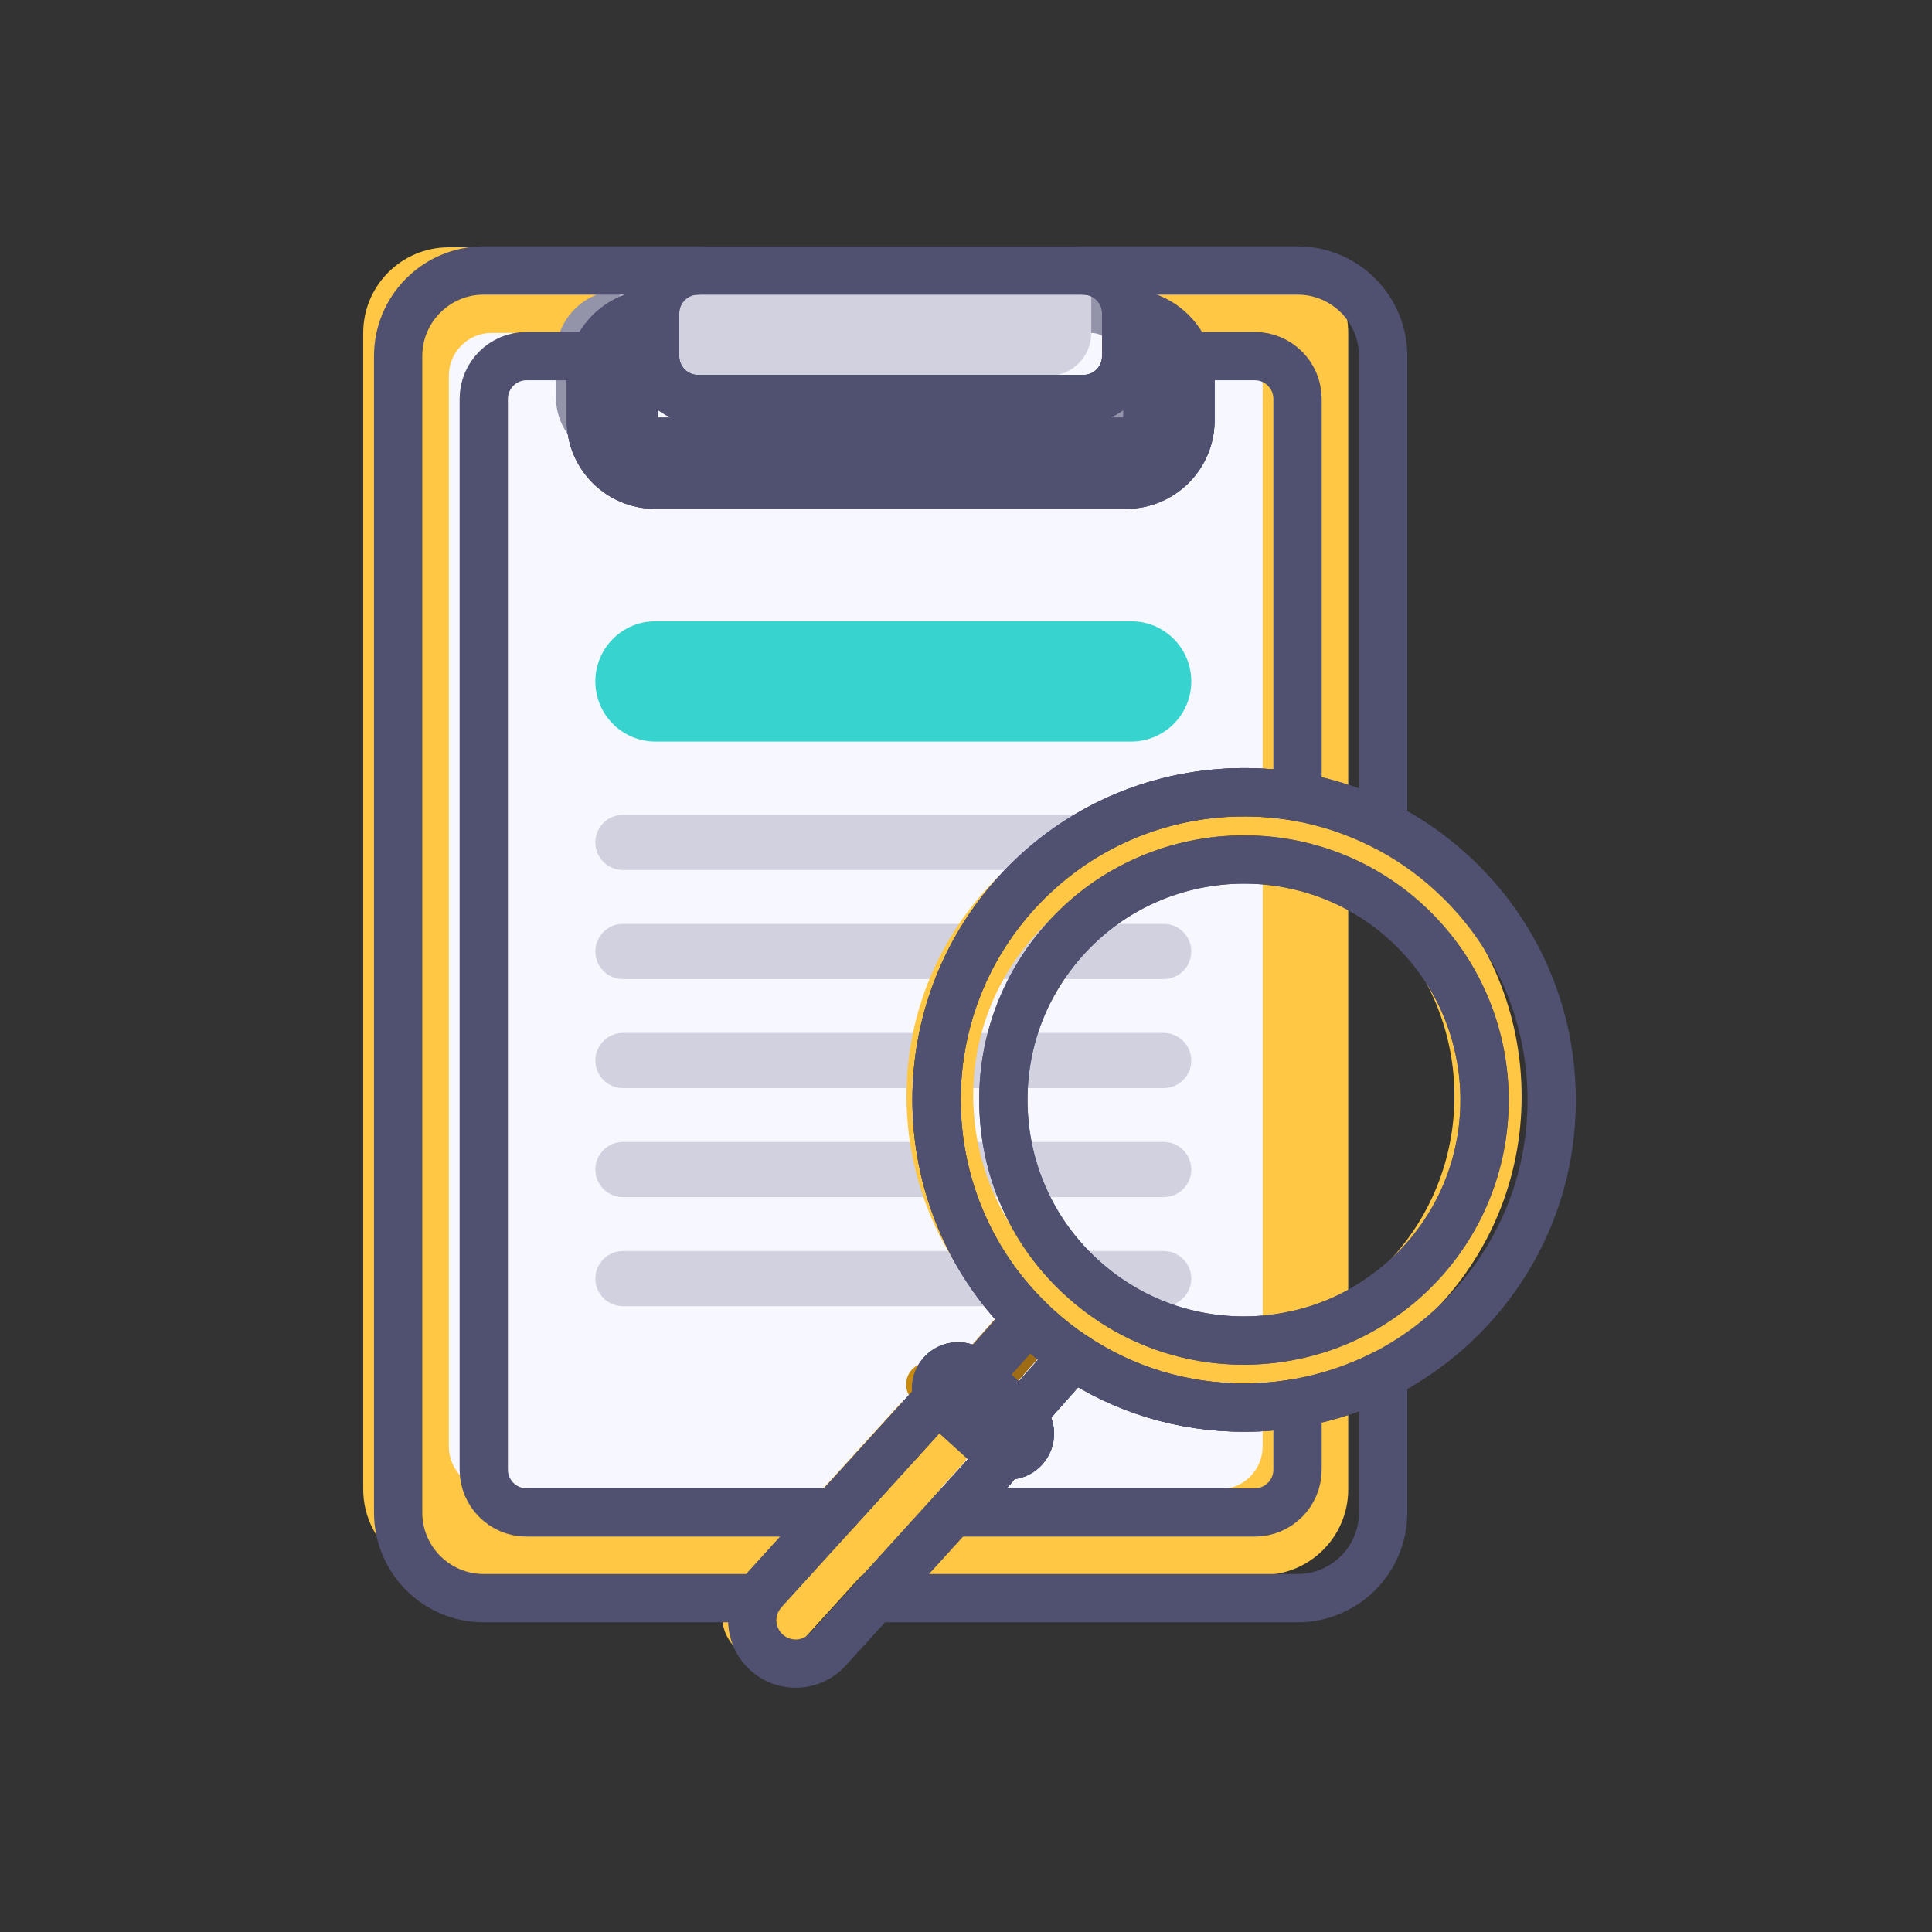 <svg width="100" height="100" viewBox="0 0 100 100" fill="none" xmlns="http://www.w3.org/2000/svg">
<rect x="0" y="0" width="100" height="100" fill="#333333" stroke="none"/>
<path d="M65.352 12.8H23.232C20.784 12.8 18.8 14.784 18.8 17.232V77.088C18.8 79.536 20.784 81.52 23.232 81.52H65.352C67.8 81.52 69.784 79.536 69.784 77.088V17.232C69.784 14.784 67.8 12.8 65.352 12.8Z" fill="#FFC743"/>
<path d="M63.136 17.232H25.448C24.224 17.232 23.232 18.224 23.232 19.448V74.868C23.232 76.092 24.224 77.084 25.448 77.084H63.136C64.36 77.084 65.352 76.092 65.352 74.868V19.448C65.352 18.224 64.36 17.232 63.136 17.232Z" fill="#F7F7FF"/>
<path d="M56.484 23.884H32.1C30.268 23.884 28.776 22.392 28.776 20.56V18.344C28.776 16.512 30.268 15.02 32.1 15.02H56.484C58.316 15.02 59.808 16.512 59.808 18.344V20.56C59.808 22.392 58.316 23.884 56.484 23.884ZM32.1 17.232C31.488 17.232 30.992 17.728 30.992 18.34V20.556C30.992 21.168 31.488 21.664 32.1 21.664H56.484C57.096 21.664 57.592 21.168 57.592 20.556V18.34C57.592 17.728 57.096 17.232 56.484 17.232H32.1Z" fill="#9393AA"/>
<path d="M54.268 12.8H34.316C33.092 12.8 32.1 13.792 32.1 15.016V17.236C32.1 18.46 33.092 19.452 34.316 19.452H54.268C55.492 19.452 56.484 18.46 56.484 17.236V15.016C56.484 13.792 55.492 12.8 54.268 12.8Z" fill="#D1D1E0"/>
<path d="M58.548 32.156H33.928C32.209 32.156 30.816 33.549 30.816 35.268V35.272C30.816 36.99 32.209 38.384 33.928 38.384H58.548C60.267 38.384 61.66 36.99 61.66 35.272V35.268C61.66 33.549 60.267 32.156 58.548 32.156Z" fill="#37D3CF"/>
<path d="M60.232 42.176H32.244C31.455 42.176 30.816 42.815 30.816 43.604C30.816 44.392 31.455 45.032 32.244 45.032H60.232C61.021 45.032 61.66 44.392 61.66 43.604C61.66 42.815 61.021 42.176 60.232 42.176Z" fill="#D1D1E0"/>
<path d="M60.232 47.82H32.244C31.455 47.82 30.816 48.459 30.816 49.248C30.816 50.036 31.455 50.676 32.244 50.676H60.232C61.021 50.676 61.66 50.036 61.66 49.248C61.66 48.459 61.021 47.82 60.232 47.82Z" fill="#D1D1E0"/>
<path d="M60.232 53.464H32.244C31.455 53.464 30.816 54.103 30.816 54.892C30.816 55.681 31.455 56.32 32.244 56.32H60.232C61.021 56.32 61.66 55.681 61.66 54.892C61.66 54.103 61.021 53.464 60.232 53.464Z" fill="#D1D1E0"/>
<path d="M60.232 59.108H32.244C31.455 59.108 30.816 59.747 30.816 60.536C30.816 61.325 31.455 61.964 32.244 61.964H60.232C61.021 61.964 61.66 61.325 61.66 60.536C61.66 59.747 61.021 59.108 60.232 59.108Z" fill="#D1D1E0"/>
<path d="M60.232 64.752H32.244C31.455 64.752 30.816 65.391 30.816 66.18C30.816 66.969 31.455 67.608 32.244 67.608H60.232C61.021 67.608 61.66 66.969 61.66 66.18C61.66 65.391 61.021 64.752 60.232 64.752Z" fill="#D1D1E0"/>
<path d="M37.964 82.156C37.132 83.076 37.196 84.496 38.116 85.332C39.036 86.163 40.456 86.1 41.288 85.18L49.828 75.779C50.66 74.859 50.596 73.436 49.676 72.603C48.756 71.772 47.332 71.835 46.5 72.755L37.96 82.156H37.964Z" fill="#FFC743"/>
<path d="M48.56 71.588L50.796 73.62L55.164 68.7L52.928 66.668L48.56 71.591V71.588Z" fill="#9E6C15"/>
<path d="M47.192 70.9C46.776 71.36 46.808 72.076 47.268 72.492L49.864 74.852C50.324 75.272 51.04 75.236 51.456 74.776C51.876 74.316 51.84 73.6 51.38 73.184L48.784 70.824C48.324 70.404 47.608 70.44 47.192 70.9Z" fill="#C98B0E"/>
<path d="M51.048 46.032C53.904 42.884 57.824 41.04 62.068 40.832C66.312 40.632 70.392 42.092 73.54 44.952C76.688 47.812 78.532 51.724 78.74 55.972C78.944 60.22 77.484 64.296 74.62 67.444C71.764 70.592 67.844 72.436 63.6 72.644C63.34 72.652 63.08 72.66 62.82 72.66C58.856 72.66 55.084 71.208 52.128 68.524C48.672 65.384 46.92 61.064 46.92 56.728C46.92 52.908 48.284 49.072 51.048 46.032ZM50.392 57.336C50.472 58.996 50.872 60.596 51.564 62.052C52.252 63.516 53.228 64.84 54.456 65.952C56.92 68.192 60.096 69.336 63.432 69.176C66.756 69.016 69.816 67.572 72.052 65.112C76.668 60.028 76.292 52.14 71.208 47.52C68.828 45.356 65.828 44.292 62.836 44.292C59.448 44.292 56.068 45.66 53.612 48.364C51.372 50.828 50.228 54.012 50.388 57.34L50.392 57.336Z" fill="#FFC743"/>
<path d="M59.4 19.544V21.76C59.4 22.372 58.904 22.868 58.292 22.868H33.908C33.296 22.868 32.8 22.372 32.8 21.76V19.544C32.8 18.932 33.296 18.436 33.908 18.436C33.908 19.664 34.9 20.656 36.124 20.656H56.076C57.3 20.656 58.292 19.664 58.292 18.44C58.904 18.436 59.4 18.932 59.4 19.544Z" stroke="#505071" stroke-width="2.5" stroke-linecap="round" stroke-linejoin="round"/>
<path d="M67.16 14H56.076C57.3 14 58.292 14.992 58.292 16.216C59.732 16.216 60.964 17.144 61.424 18.432C61.548 18.78 61.616 19.152 61.616 19.544V21.76C61.616 23.592 60.124 25.084 58.292 25.084H33.908C32.076 25.084 30.584 23.592 30.584 21.76V19.544C30.584 19.152 30.652 18.78 30.776 18.432C31.236 17.144 32.468 16.22 33.908 16.22C33.908 14.992 34.9 14 36.124 14H25.04C22.592 14 20.608 15.984 20.608 18.432V78.288C20.608 80.736 22.592 82.72 25.04 82.72H39.248C39.324 82.588 39.416 82.464 39.52 82.348H39.516L43.208 78.284L48.056 72.952C48.232 72.76 48.436 72.604 48.652 72.488C48.364 72.068 48.392 71.488 48.752 71.092C49.168 70.632 49.88 70.596 50.34 71.016L50.592 71.244L53.224 68.28C50.076 65.184 48.476 61.056 48.476 56.924C48.476 53.104 49.84 49.268 52.604 46.224C55.464 43.08 59.38 41.232 63.628 41.024C64.824 40.968 66.008 41.044 67.16 41.244C68.708 41.516 70.196 42.012 71.592 42.724V18.432C71.592 15.984 69.608 14 67.16 14ZM65.156 72.84C64.896 72.848 64.64 72.856 64.376 72.856C61.212 72.856 58.172 71.932 55.572 70.188L52.832 73.272L52.94 73.372C53.4 73.792 53.436 74.504 53.016 74.964C52.704 75.312 52.228 75.416 51.816 75.272C51.72 75.524 51.576 75.76 51.384 75.972L49.284 78.284L45.256 82.72H67.16C69.608 82.72 71.592 80.736 71.592 78.288V71.148C70.204 71.848 68.716 72.344 67.16 72.616C66.504 72.732 65.832 72.808 65.156 72.84Z" stroke="#505071" stroke-width="2.5" stroke-linecap="round" stroke-linejoin="round"/>
<path d="M59.4 19.544V21.76C59.4 22.372 58.904 22.868 58.292 22.868H33.908C33.296 22.868 32.8 22.372 32.8 21.76V19.544C32.8 18.932 33.296 18.436 33.908 18.436C33.908 19.664 34.9 20.656 36.124 20.656H56.076C57.3 20.656 58.292 19.664 58.292 18.44C58.904 18.436 59.4 18.932 59.4 19.544Z" stroke="#505071" stroke-width="2.5" stroke-linecap="round" stroke-linejoin="round"/>
<path d="M64.376 72.856C61.212 72.856 58.172 71.932 55.572 70.188L52.832 73.272L52.94 73.372C53.4 73.792 53.436 74.504 53.016 74.964C52.704 75.312 52.228 75.416 51.816 75.272C51.72 75.524 51.576 75.76 51.384 75.972L49.284 78.284H64.944C66.168 78.284 67.16 77.292 67.16 76.068V72.616C66.504 72.732 65.832 72.808 65.156 72.84C64.896 72.848 64.64 72.856 64.376 72.856ZM64.944 18.432H61.424C61.548 18.78 61.616 19.152 61.616 19.544V21.76C61.616 23.592 60.124 25.084 58.292 25.084H33.908C32.076 25.084 30.584 23.592 30.584 21.76V19.544C30.584 19.152 30.652 18.78 30.776 18.432H27.256C26.032 18.432 25.04 19.424 25.04 20.648V76.068C25.04 77.292 26.032 78.284 27.256 78.284H43.208L48.056 72.952C48.232 72.76 48.436 72.604 48.652 72.488C48.364 72.068 48.392 71.488 48.752 71.092C49.168 70.632 49.88 70.596 50.34 71.016L50.592 71.244L53.224 68.28C50.076 65.184 48.476 61.056 48.476 56.924C48.476 53.104 49.84 49.268 52.604 46.224C55.464 43.08 59.38 41.232 63.628 41.024C64.824 40.968 66.008 41.044 67.16 41.244V20.648C67.16 19.424 66.168 18.432 64.944 18.432Z" stroke="#505071" stroke-width="2.5" stroke-linecap="round" stroke-linejoin="round"/>
<path d="M61.616 19.548V21.764C61.616 23.596 60.124 25.088 58.292 25.088H33.908C32.076 25.088 30.584 23.596 30.584 21.764V19.548C30.584 19.156 30.652 18.784 30.776 18.436C31.236 17.148 32.468 16.224 33.908 16.224V18.436C33.296 18.436 32.8 18.932 32.8 19.544V21.76C32.8 22.372 33.296 22.868 33.908 22.868H58.292C58.904 22.868 59.4 22.372 59.4 21.76V19.544C59.4 18.932 58.904 18.436 58.292 18.436V16.224C59.732 16.224 60.964 17.148 61.424 18.436C61.548 18.784 61.616 19.156 61.616 19.548Z" stroke="#505071" stroke-width="2.5" stroke-linecap="round" stroke-linejoin="round"/>
<path d="M56.076 14.004H36.124C34.9 14.004 33.908 14.996 33.908 16.22V18.44C33.908 19.664 34.9 20.656 36.124 20.656H56.076C57.3 20.656 58.292 19.664 58.292 18.44V16.22C58.292 14.996 57.3 14.004 56.076 14.004Z" stroke="#505071" stroke-width="2.5" stroke-linecap="round" stroke-linejoin="round"/>
<path d="M51.816 75.272C51.72 75.524 51.576 75.76 51.384 75.972L49.284 78.284L45.256 82.72L42.848 85.372C42.012 86.292 40.592 86.36 39.672 85.524C38.868 84.792 38.716 83.616 39.248 82.72C39.324 82.588 39.416 82.464 39.52 82.348H39.516L43.208 78.284L48.056 72.952C48.232 72.76 48.436 72.604 48.652 72.488C48.704 72.56 48.76 72.624 48.828 72.684L51.424 75.04C51.54 75.148 51.676 75.224 51.816 75.272Z" stroke="#505071" stroke-width="2.5" stroke-linecap="round" stroke-linejoin="round"/>
<path d="M55.572 70.188L52.832 73.272L50.592 71.244L53.224 68.28C53.376 68.424 53.528 68.572 53.688 68.716C54.284 69.26 54.916 69.752 55.572 70.188Z" stroke="#505071" stroke-width="2.5" stroke-linecap="round" stroke-linejoin="round"/>
<path d="M53.016 74.964C52.704 75.312 52.228 75.416 51.816 75.272C51.676 75.224 51.54 75.148 51.424 75.04L48.828 72.684C48.76 72.624 48.704 72.56 48.652 72.488C48.364 72.068 48.392 71.488 48.752 71.092C49.168 70.632 49.88 70.596 50.34 71.016L50.592 71.244L52.832 73.272L52.94 73.372C53.4 73.792 53.436 74.504 53.016 74.964Z" stroke="#505071" stroke-width="2.5" stroke-linecap="round" stroke-linejoin="round"/>
<path d="M80.296 56.168C80.088 51.92 78.244 48.008 75.096 45.148C74.028 44.172 72.848 43.364 71.592 42.724C70.196 42.012 68.708 41.516 67.16 41.244C66.008 41.044 64.824 40.968 63.628 41.024C59.38 41.232 55.464 43.08 52.604 46.224C49.84 49.268 48.476 53.104 48.476 56.924C48.476 61.056 50.076 65.184 53.224 68.28C53.376 68.424 53.528 68.572 53.688 68.716C54.284 69.26 54.916 69.752 55.572 70.188C58.172 71.932 61.212 72.856 64.376 72.856C64.64 72.856 64.896 72.848 65.156 72.84C65.832 72.808 66.504 72.732 67.16 72.616C68.716 72.344 70.204 71.848 71.592 71.148C73.3 70.28 74.852 69.1 76.18 67.64C79.04 64.492 80.5 60.416 80.296 56.168ZM73.612 65.308C72.996 65.984 72.32 66.58 71.592 67.092C70.26 68.048 68.76 68.716 67.16 69.076C66.452 69.236 65.728 69.336 64.988 69.372C61.652 69.532 58.476 68.388 56.012 66.148C54.784 65.036 53.808 63.712 53.12 62.248C52.428 60.788 52.028 59.192 51.948 57.532C51.788 54.208 52.932 51.024 55.172 48.56C57.628 45.856 61.008 44.488 64.396 44.488C65.324 44.488 66.248 44.588 67.16 44.796C68.72 45.148 70.228 45.804 71.592 46.772C72 47.056 72.392 47.372 72.768 47.716C77.848 52.336 78.228 60.228 73.612 65.308Z" stroke="#505071" stroke-width="2.5" stroke-linecap="round" stroke-linejoin="round"/>
<path d="M73.612 65.308C72.996 65.984 72.32 66.58 71.592 67.092C70.26 68.048 68.76 68.716 67.16 69.076C66.452 69.236 65.728 69.336 64.988 69.372C61.652 69.532 58.476 68.388 56.012 66.148C54.784 65.036 53.808 63.712 53.12 62.248C52.428 60.788 52.028 59.192 51.948 57.532C51.788 54.208 52.932 51.024 55.172 48.56C57.628 45.856 61.008 44.488 64.396 44.488C65.324 44.488 66.248 44.588 67.16 44.796C68.72 45.148 70.228 45.804 71.592 46.772C72 47.056 72.392 47.372 72.768 47.716C77.848 52.336 78.228 60.228 73.612 65.308Z" stroke="#505071" stroke-width="2.5" stroke-linecap="round" stroke-linejoin="round"/>
</svg>

